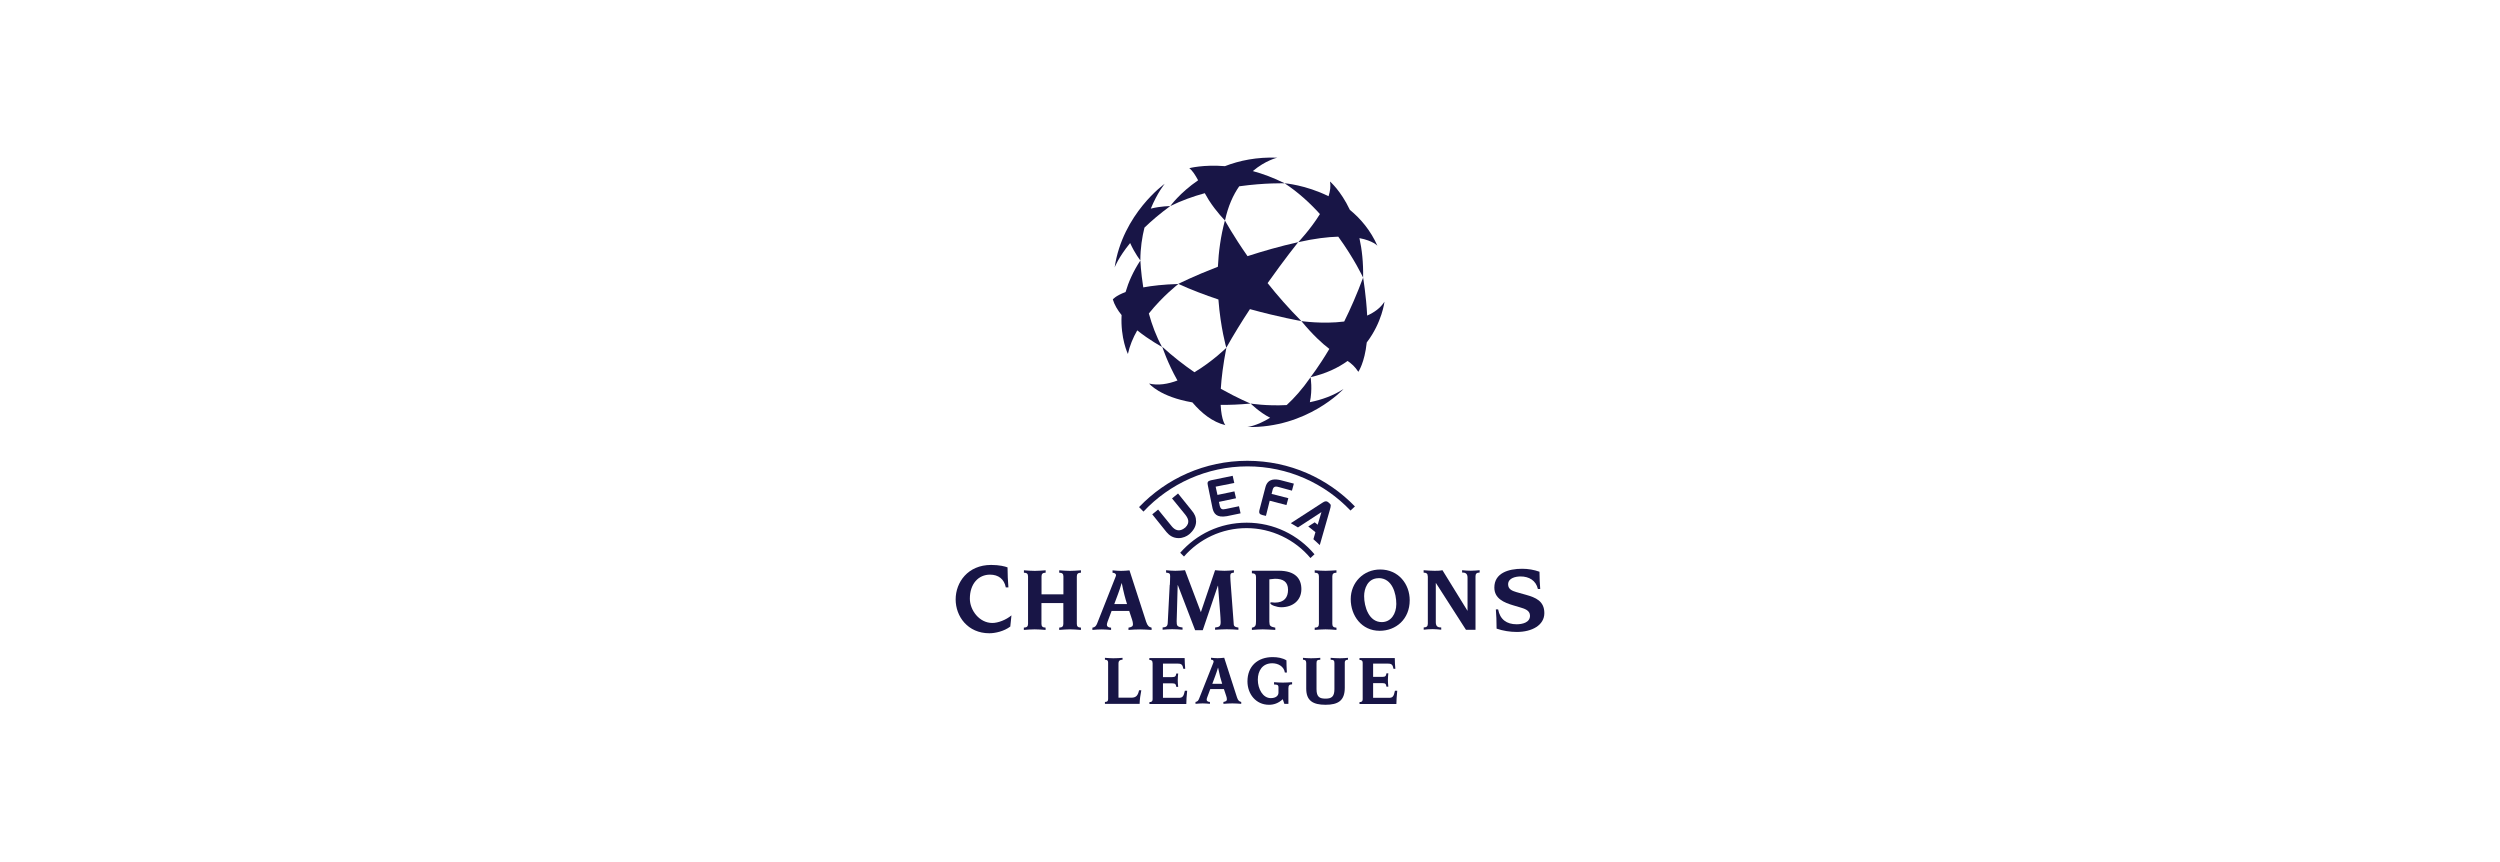 <?xml version="1.0" encoding="UTF-8"?>
<svg xmlns="http://www.w3.org/2000/svg" id="Layer_1" data-name="Layer 1" viewBox="0 0 345 119">
  <defs>
    <style>
      .cls-1 {
        fill: #181546;
      }
    </style>
  </defs>
  <path class="cls-1" d="m172.49,42.66c4.07,1.12,7.1,1.65,7.1,1.65-1.75-1.75-3.31-3.54-4.66-5.24,2.36-3.34,4.22-5.65,4.22-5.65-2.51.56-4.87,1.24-6.99,1.93-2.02-2.89-3.12-4.93-3.12-4.93-.59,2.17-.87,4.35-.97,6.39-3.37,1.3-5.47,2.37-5.47,2.37,1.82.82,3.71,1.54,5.54,2.15.3,3.93,1.09,6.66,1.09,6.66,1.02-1.82,2.14-3.63,3.26-5.33"></path>
  <path class="cls-1" d="m191.06,41.63c-.55.87-1.4,1.48-2.39,1.92-.14-2.78-.56-5.24-.56-5.24-.85,2.28-1.74,4.31-2.61,6.06-2.98.38-5.91-.06-5.91-.06,1.6,1.93,2.85,3.07,3.86,3.84-1.51,2.54-2.6,3.9-2.6,3.9,2.11-.48,3.79-1.28,5.12-2.24.55.38,1.02.79,1.48,1.5,0,0,.86-1.22,1.16-4.05,2.13-2.79,2.45-5.64,2.45-5.64"></path>
  <path class="cls-1" d="m190.09,33.93c-.95-2.14-2.32-3.75-3.81-4.97-1.27-2.68-2.74-3.91-2.74-3.91.12.62.03,1.31-.2,2.03-3.17-1.57-6.07-1.79-6.07-1.79,1.84,1.21,3.48,2.7,4.88,4.25-1.3,2.11-2.99,3.88-2.99,3.88,2.26-.51,4.07-.72,5.52-.76,2.23,3.07,3.43,5.65,3.43,5.65.04-2.08-.16-3.89-.51-5.45,1.89.36,2.49,1.06,2.49,1.06"></path>
  <path class="cls-1" d="m177.27,25.29c-1.54-.77-3.01-1.31-4.38-1.68,1.74-1.48,3.37-1.85,3.37-1.85-2.8-.11-5.21.39-7.22,1.17-3.01-.24-4.92.28-4.92.28.45.34.83.95,1.22,1.67-2.54,1.74-3.84,3.56-3.84,3.56,1.53-.76,3.16-1.34,4.76-1.78.18.32.36.64.56.96,1.06,1.65,2.23,2.81,2.23,2.81.42-1.98,1.13-3.53,1.96-4.72,3.58-.5,6.27-.41,6.27-.41"></path>
  <path class="cls-1" d="m157.95,31.4c.96-.93,2.13-1.93,3.54-2.96,0,0-1.3,0-2.68.35.91-2.21,1.92-3.43,1.92-3.43,0,0-5.81,4.13-6.91,11.55,0,0,.49-1.34,2.14-3.37.66,1.47,1.41,2.4,1.41,2.4,0-1.7.24-3.22.57-4.55"></path>
  <path class="cls-1" d="m162.6,39.19c-2.02.06-3.59.24-4.83.47-.34-2.16-.4-3.71-.4-3.71-1,1.52-1.64,2.98-2.04,4.35-1.4.52-1.76,1.02-1.76,1.02.22.75.66,1.48,1.21,2.16-.17,3.23.87,5.37.87,5.37.24-1.13.7-2.23,1.29-3.26,1.72,1.38,3.42,2.28,3.42,2.28-.8-1.44-1.39-3.05-1.82-4.61,1.93-2.42,4.05-4.05,4.05-4.05"></path>
  <path class="cls-1" d="m172.58,55.69s-1.69-.68-4.11-2.04c.09-1.46.31-3.31.77-5.66,0,0-1.92,1.9-4.41,3.38-1.45-1-2.97-2.17-4.44-3.52,0,0,.72,2.22,2.1,4.66-1.31.49-2.67.72-3.91.42,0,0,1.46,1.83,5.97,2.6,1.25,1.48,2.78,2.71,4.55,3.14,0,0-.54-.59-.65-2.8,1.23.02,2.6-.04,4.13-.18"></path>
  <path class="cls-1" d="m180.76,55.51c.39-1.79.1-3.45.1-3.45-1.14,1.64-2.26,2.89-3.3,3.84-2.79.15-4.97-.21-4.97-.21,0,0,1.25,1.24,2.69,1.96-1.9,1.17-3.17,1.28-3.17,1.28,8.31.18,13.3-5.25,13.3-5.25-1.4.92-3.02,1.49-4.63,1.82"></path>
  <path class="cls-1" d="m163.39,76.8c2.1-2.4,5.19-3.92,8.64-3.92s6.71,1.61,8.81,4.13l.56-.52c-2.24-2.66-5.6-4.36-9.35-4.36s-6.94,1.61-9.18,4.15l.52.52Z"></path>
  <path class="cls-1" d="m186.37,70.46c-3.57-3.76-8.63-6.1-14.22-6.1s-10.77,2.4-14.35,6.24l-.61-.62c3.76-3.94,9.07-6.39,14.94-6.39s11.1,2.42,14.85,6.3l-.62.57Z"></path>
  <path class="cls-1" d="m190.39,87.05c-2.48,0-3.99-2.08-3.99-4.37s1.76-4.09,4.06-4.09c2.54,0,4.08,2.02,4.08,4.24,0,2.63-1.91,4.22-4.14,4.22m-.14-7.26c-1.54,0-2.01,1.47-2.01,2.47,0,1.46.65,3.59,2.43,3.59,1.27,0,2.01-1.13,2.01-2.5,0-1.45-.56-3.57-2.44-3.57"></path>
  <path class="cls-1" d="m175.18,85.87c0,.45.09.61.81.75v.31c-.78-.04-1.27-.08-1.73-.08s-.95.04-1.5.08v-.31c.49-.09.57-.3.57-.89v-6.1c0-.35-.15-.51-.57-.52v-.35h3.69c2.31,0,3.14,1.1,3.14,2.54,0,1.55-1.18,2.5-2.78,2.5-.61,0-1.51-.31-1.51-.57,0-.11.08-.11.19-.11s.27.04.44.04c1.31,0,1.82-.74,1.82-1.77,0-1.12-.7-1.52-1.8-1.52l-.78.08v5.93h0Z"></path>
  <path class="cls-1" d="m182.01,79.55c0-.35-.15-.51-.58-.52v-.33c.55.04,1.04.07,1.5.07s.95-.04,1.5-.07v.33c-.42.01-.57.17-.57.52v6.54c0,.35.15.51.57.53v.31c-.55-.04-1.04-.08-1.5-.08s-.95.04-1.5.08v-.31c.43-.01.58-.18.58-.53v-6.54Z"></path>
  <path class="cls-1" d="m197.03,79.54c0-.35-.15-.51-.57-.52v-.33c.55.04,1.03.08,1.5.08.34,0,.71,0,1.1-.08l3.44,5.58h.02v-4.56c0-.65-.41-.7-.75-.7v-.32c.41.04.81.07,1.2.07.41,0,.82-.04,1.22-.07v.32c-.42.01-.57.17-.57.52v7.38h-1.32l-4.14-6.45h-.02v5.43c0,.65.41.7.75.7v.31c-.41-.04-.81-.08-1.2-.08-.41,0-.82.04-1.22.08v-.31c.42-.01.57-.18.57-.53v-6.54Z"></path>
  <path class="cls-1" d="m206.74,84.09c.26,1.4,1.18,2.06,2.55,2.06.76,0,1.85-.22,1.85-1.18,0-.77-.8-.98-1.39-1.16l-.91-.27c-1.31-.39-2.62-.94-2.62-2.46,0-1.99,1.93-2.59,3.84-2.59.81,0,1.65.14,2.39.41,0,.92.05,1.71.1,2.38h-.32c-.27-1.18-1.23-1.73-2.39-1.73-.64,0-1.72.2-1.72,1.09,0,.71.62.91,1.14,1.07l1.35.38c1.3.37,2.51.85,2.51,2.52s-1.71,2.6-3.8,2.6c-.94,0-1.93-.16-2.79-.46,0-1.02-.04-1.9-.1-2.65h.31Z"></path>
  <path class="cls-1" d="m141.87,79.55c0-.35-.15-.51-.57-.52v-.33c.55.04,1.03.08,1.5.08s.95-.04,1.5-.08v.33c-.42.01-.57.17-.57.52v2.47h3.02v-2.47c0-.35-.15-.51-.58-.52v-.33c.55.04,1.04.08,1.5.08s.95-.04,1.5-.08v.33c-.42.01-.57.17-.57.52v6.54c0,.35.15.51.57.52v.32c-.55-.04-1.04-.08-1.5-.08s-.95.04-1.5.08v-.32c.42-.01.57-.18.57-.52v-2.87h-3.02v2.87c0,.35.15.51.57.52v.32c-.55-.04-1.04-.08-1.5-.08s-.95.04-1.5.08v-.32c.43-.01.58-.18.58-.52v-6.54Z"></path>
  <path class="cls-1" d="m153.77,83.36c.32-.88.73-1.87,1.01-2.87h.03c.25,1.26.46,2.06.72,2.87h-1.76Zm-3.02,3.57c.44-.04.86-.07,1.3-.07s.86.04,1.28.07v-.31c-.41-.02-.58-.17-.58-.4,0-.12.04-.26.1-.44l.55-1.47h2.43l.4,1.21c.06.16.12.45.12.62,0,.29-.16.39-.62.48v.31c.54-.04,1.07-.07,1.61-.07s1.06.04,1.58.07v-.31c-.38-.1-.56-.26-.75-.81l-2.3-7.1c-.39.04-.79.07-1.17.07s-.77-.04-1.17-.07v.33c.34,0,.48.2.48.32s-.09.3-.16.49l-2.45,6.2c-.13.32-.29.52-.65.57v.31Z"></path>
  <path class="cls-1" d="m161.44,80.72c.01-.35.04-.7.04-1.2,0-.39-.09-.44-.56-.5v-.33c.37.04.82.08,1.27.08s.9-.04,1.34-.08l2.19,5.79,1.96-5.79c.44.04.86.08,1.3.08s.87-.04,1.3-.08v.33c-.44.04-.5.17-.5.51s.05.91.08,1.33l.4,5.33c.03.33.39.38.64.41v.31c-.54-.04-1.09-.07-1.62-.07s-1.08.04-1.6.07v-.31c.61-.07.77-.19.77-.76,0-.3-.04-.86-.07-1.28l-.29-3.72h-.03l-2.08,6.13h-1.05l-2.38-6.21h-.03l-.1,3.66c-.01.65-.04.98-.04,1.32,0,.62.06.76.81.85v.31c-.5-.04-.96-.07-1.44-.07s-.92.04-1.31.07v-.31c.49-.04.69-.15.71-.67l.27-5.22Z"></path>
  <path class="cls-1" d="m139.41,86.47c-.85.65-2.08.92-2.88.92-2.97,0-4.65-2.31-4.65-4.67s1.68-4.76,4.9-4.76c1.13,0,1.94.21,2.26.34,0,.95.05,1.86.12,2.76h-.36c-.22-1.15-1.02-1.76-2.18-1.76-1.57,0-2.78,1.23-2.78,3.32,0,1.57,1.29,3.35,3.11,3.35.77,0,1.89-.42,2.63-1.05l-.16,1.55Z"></path>
  <path class="cls-1" d="m152.92,91.44c0-.27-.12-.4-.44-.4v-.26c.42.03.8.06,1.16.06.41,0,.99-.03,1.27-.06v.26c-.49.02-.56.26-.56.53v4.71h1.78c.64,0,.9-.29,1.06-1.02h.31c-.12.63-.22,1.24-.23,1.87h-4.79v-.26c.33,0,.44-.13.44-.4v-5.02Z"></path>
  <path class="cls-1" d="m159.05,91.47c0-.27-.12-.4-.44-.4v-.26h4.87c.01.53.03.96.08,1.48h-.26c-.1-.53-.23-.71-.75-.71h-2.06v1.86h1.28c.43,0,.5-.15.56-.49h.26c-.03.24-.06.65-.06.92s.03.68.06.92h-.26c-.06-.35-.12-.49-.56-.49h-1.28v2h2.17c.52,0,.68-.17.85-.98h.32c-.09.79-.11,1.3-.12,1.83h-5.09v-.26c.33,0,.44-.13.44-.4v-4.99Z"></path>
  <path class="cls-1" d="m164.97,96.87c.28-.04.4-.19.5-.44l1.89-4.77c.06-.15.12-.28.12-.38s-.1-.25-.36-.25v-.26c.31.03.61.06.91.06s.61-.03.91-.06l1.77,5.48c.14.42.29.55.58.62v.26c-.4-.03-.82-.06-1.22-.06s-.83.03-1.24.06v-.26c.36-.07.48-.15.48-.37,0-.13-.05-.36-.1-.48l-.31-.93h-1.88l-.42,1.13c-.05.13-.08.24-.08.34,0,.17.13.29.45.31v.26c-.33-.03-.66-.06-.99-.06s-.66.03-1,.06v-.26Zm3.69-2.51c-.2-.62-.37-1.24-.56-2.21h-.02c-.22.77-.53,1.53-.78,2.21h1.36Z"></path>
  <path class="cls-1" d="m176.43,94.88c0-.39-.17-.4-.61-.42v-.32c.39.03.79.06,1.2.06.43,0,.86-.03,1.29-.06v.3c-.34.01-.51.1-.51.53v2.16h-.56l-.22-.64c-.61.57-1.25.77-1.9.77-1.81,0-2.97-1.49-2.97-3.23,0-2.09,1.4-3.35,3.48-3.35.66,0,1.38.12,1.9.45,0,.47.02,1.02.06,1.68h-.28c-.13-.86-.94-1.28-1.74-1.28-1.34,0-1.99,1.02-1.99,2.27s.68,2.54,1.79,2.54c.68,0,1.06-.32,1.06-.76v-.69Z"></path>
  <path class="cls-1" d="m180.25,91.44c0-.27-.12-.4-.44-.4v-.26c.31.03.7.06,1.11.06.5,0,.9-.03,1.28-.06v.26c-.41.02-.52.1-.52.47v3.6c0,1.09.45,1.3,1.24,1.3s1.23-.23,1.23-1.3v-3.6c0-.37-.11-.45-.52-.47v-.26c.39.03.78.06,1.28.06.4,0,.8-.03,1.11-.06v.26c-.33.01-.44.14-.44.4v3.47c0,1.78-.92,2.35-2.66,2.35s-2.66-.57-2.66-2.22v-3.6h0Z"></path>
  <path class="cls-1" d="m188.05,91.47c0-.27-.12-.4-.44-.4v-.26h4.87c0,.53.03.96.08,1.48h-.26c-.1-.53-.23-.71-.75-.71h-2.06v1.83h1.28c.43,0,.5-.14.56-.49h.26c-.03.24-.06.66-.06.92s.03.68.06.92h-.26c-.06-.35-.12-.49-.56-.49h-1.28v2.03h2.17c.52,0,.68-.17.84-.98h.32c-.09.79-.1,1.3-.12,1.83h-5.09v-.26c.33,0,.44-.13.44-.4v-4.99Z"></path>
  <path class="cls-1" d="m159.01,70.98l.81-.66,1.89,2.32c.39.47,1.01.87,1.86.16.72-.7.4-1.31-.15-1.96l-1.68-2.06.83-.68,1.86,2.31c.43.5.63.94.63,1.55,0,.71-.4,1.3-.96,1.78-.34.28-.88.52-1.44.52-.79,0-1.3-.38-1.68-.83l-1.95-2.43Z"></path>
  <path class="cls-1" d="m167.33,70.15l-.65-3.18c-.1-.4-.02-.59.42-.69l3.01-.62.22.99-2.57.51.25,1.14,2.34-.49.22.95-2.36.5.12.55c.12.45.31.55.82.43l1.83-.38.22.98-1.88.39c-1.46.26-1.82-.39-1.99-1.08"></path>
  <path class="cls-1" d="m174.7,71.19l-.44-.1c-.42-.12-.61-.21-.41-.88l.79-3.02c.35-1.23,1.42-1.08,2.07-.93l1.84.48-.26.97-1.69-.46c-.47-.14-.82-.21-.97.31l-.15.6,2.31.59-.26.95-2.31-.6-.52,2.09Z"></path>
  <path class="cls-1" d="m179.11,72.78l-.98-.58,4.39-2.84c.31-.22.57-.24.77-.06l.2.18c.18.18.23.21,0,.99l-1.36,4.75-.88-.81.28-.97-.99-.79.89-.57.41.33.52-1.74-3.25,2.12Z"></path>
</svg>
